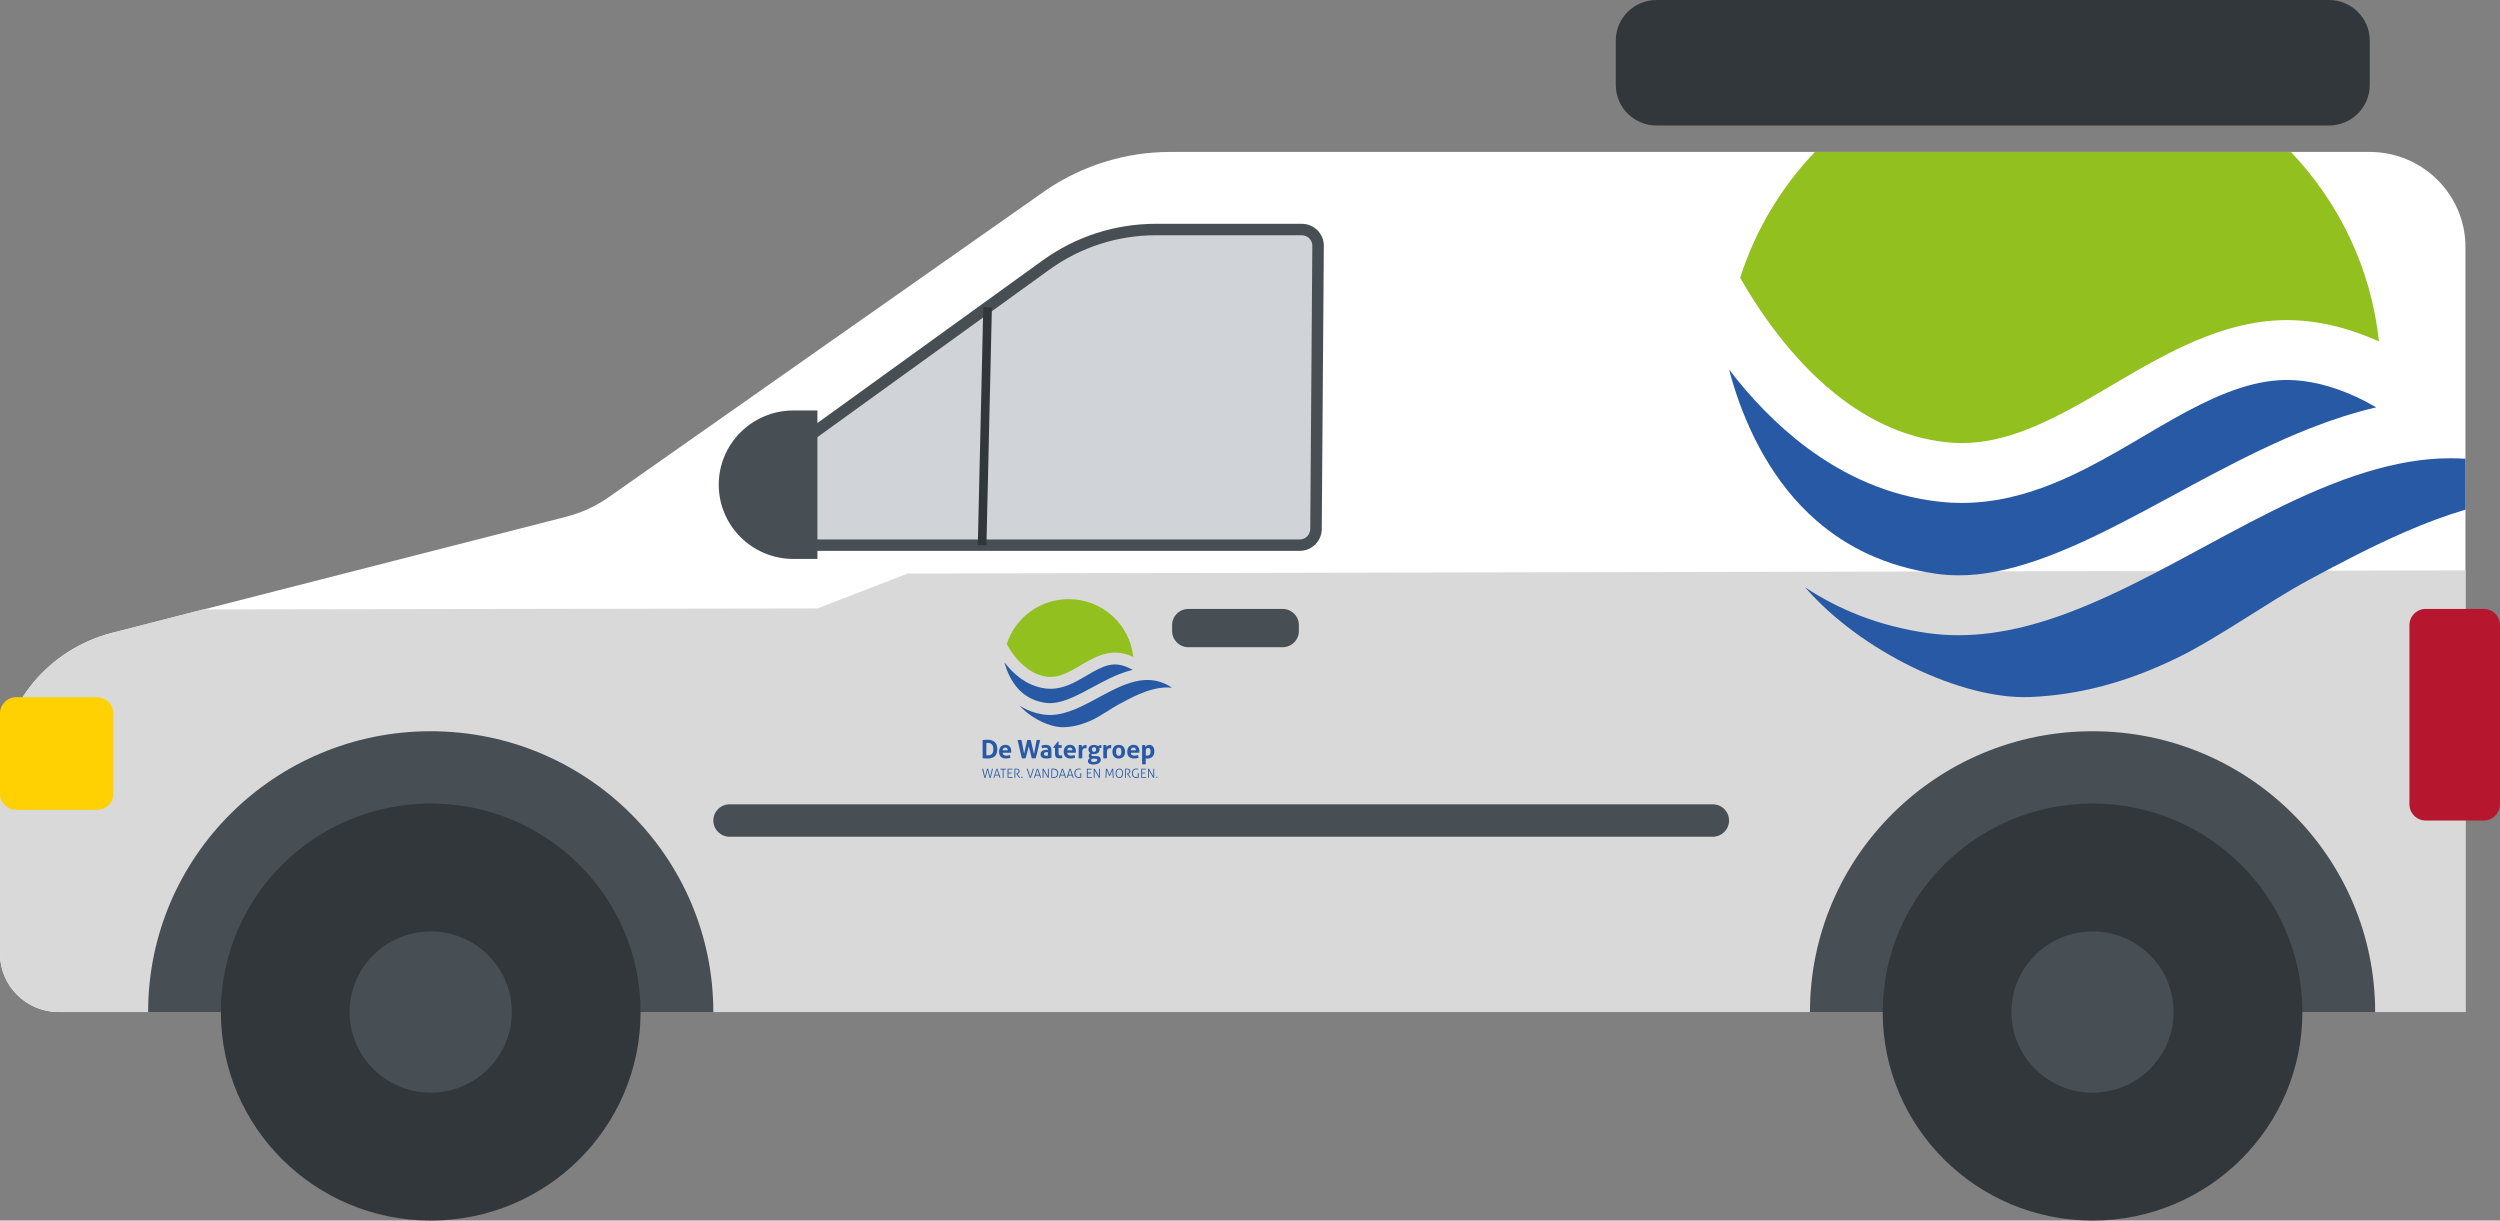 <svg fill="none" height="228" viewBox="0 0 467 228" width="467" xmlns="http://www.w3.org/2000/svg" xmlns:xlink="http://www.w3.org/1999/xlink"><rect x="0" y="0" width="467" height="228" fill="#808080" stroke="none"/><clipPath id="a"><path d="m0 0h467v228h-467z"/></clipPath><g clip-path="url(#a)"><path d="m10.97 189.048c-6.065 0-10.97-4.878-10.97-10.902v-33.489c0-.359.007-.719.021-1.074.451-12.1 9.15-22.352 20.946-25.369l84.772-21.677c2.864-.732 5.57-1.977 7.986-3.674l81.754-57.397c6.822-4.615 14.884-7.084 23.135-7.084h224.046c9.879 0 17.889 7.96 17.889 17.778v142.884h-449.579z" fill="#fff"/><path d="m10.97 189.048c-6.065 0-10.97-4.878-10.97-10.902v-33.489c0-.359.007-.719.021-1.078.451-12.089 9.129-22.337 20.912-25.368l16.957-4.365 114.802-.192 16.881-6.519 290.981-.589v82.502z" fill="#d9d9d9"/><path d="m215.96 42.879h30.275l-.431 58.964h-98.379v-17.696l47.95-34.618c5.986-4.324 13.191-6.65 20.585-6.65z" fill="#d0d4d8"/><path d="m242.785 102.906h-96.434v-19.31l48.394-34.94c6.207-4.481 13.546-6.852 21.218-6.852h27.208c1.105 0 2.144.431 2.922 1.211.778.78 1.205 1.816 1.198 2.914l-.385 52.909c-.017 2.248-1.866 4.067-4.121 4.067zm-94.286-2.134h94.283c1.077 0 1.962-.872 1.972-1.943l.386-52.909c.003-.527-.2-1.023-.571-1.396-.372-.373-.871-.578-1.398-.578h-27.208c-7.215 0-14.116 2.227-19.954 6.441l-47.51 34.3z" fill="#484f54"/><path d="m27.669 189.051c0-28.967 23.628-52.457 52.79-52.457 29.149 0 52.791 23.49 52.791 52.457z" fill="#484f54"/><path d="m338.098 189.051c0-28.967 23.628-52.457 52.791-52.457 29.149 0 52.79 23.49 52.79 52.457z" fill="#484f54"/><path d="m41.259 189.048c0-21.51 17.545-38.952 39.2-38.952 21.645 0 39.201 17.442 39.201 38.952 0 21.52-17.553 38.955-39.201 38.955-21.655-.003-39.2-17.439-39.2-38.955z" fill="#32373b"/><path d="m65.31 189.048c0-8.313 6.778-15.051 15.146-15.051 8.365 0 15.153 6.738 15.153 15.051 0 8.316-6.788 15.061-15.153 15.061-8.368-.003-15.146-6.749-15.146-15.061z" fill="#484f54"/><path d="m351.688 189.048c0-21.51 17.552-38.952 39.197-38.952 21.655 0 39.2 17.442 39.2 38.952 0 21.52-17.545 38.955-39.2 38.955-21.645-.003-39.197-17.439-39.197-38.955z" fill="#32373b"/><path d="m375.739 189.048c0-8.313 6.781-15.051 15.146-15.051 8.368 0 15.146 6.738 15.146 15.051 0 8.316-6.781 15.061-15.146 15.061-8.365-.003-15.146-6.749-15.146-15.061z" fill="#484f54"/><path d="m435.052 23.446h-125.607c-4.207 0-7.615-3.386-7.615-7.567v-8.312c0-4.18 3.408-7.567 7.615-7.567h125.607c4.207 0 7.615 3.387 7.615 7.567v8.312c-.004 4.177-3.412 7.567-7.615 7.567z" fill="#32373b"/><path d="m453.124 153.277h10.83c1.683 0 3.046-1.355 3.046-3.027v-33.476c0-1.673-1.363-3.027-3.046-3.027h-10.83c-1.683 0-3.046 1.354-3.046 3.027v33.476c.003 1.672 1.366 3.027 3.046 3.027z" fill="#b7172e"/><path d="m18.13 151.279h-15.084c-1.683 0-3.046-1.354-3.046-3.027v-14.99c0-1.673 1.363-3.027 3.046-3.027h15.084c1.683 0 3.046 1.354 3.046 3.027v14.99c0 1.673-1.363 3.027-3.046 3.027z" fill="#ffd103"/><path d="m208.273 124.115c-.106 0-.213.003-.32.01-1.235.086-2.509.657-3.869 1.427-1.359.759-2.774 1.7-4.371 2.36-1.064.438-2.221.753-3.474.753-.272 0-.547-.014-.829-.045-1.897-.212-3.532-.985-4.881-1.987-1.154-.859-2.11-1.882-2.895-2.901.051.191.106.393.172.599.506 1.635 1.446 3.602 3.084 5.011 1.095.944 2.496 1.669 4.399 1.946.276.041.551.059.833.059 1.801.01 3.849-.815 6.041-1.947 2.193-1.125 4.513-2.528 6.985-3.499.791-.312 1.604-.575 2.43-.77-.248-.144-.503-.277-.757-.393-.854-.397-1.735-.623-2.548-.623z" fill="#2859a4"/><path d="m191.869 124.857c1.108.821 2.358 1.4 3.797 1.56.196.021.388.031.581.031 1.308.004 2.596-.496 3.955-1.224 1.357-.722 2.747-1.66 4.276-2.375 1.019-.472 2.117-.844 3.315-.933.161-.014.323-.017.485-.017 1.191 0 2.344.311 3.411.79-.643-6.055-5.8-10.772-12.065-10.772-5.425 0-10.017 3.537-11.569 8.418.007.014.017.028.024.045.843 1.474 2.131 3.253 3.79 4.477z" fill="#92c01f"/><g fill="#2859a4"><path d="m217.347 127.608c-1.022-.418-2.013-.592-3.015-.592-1.019-.004-2.059.188-3.115.51-1.15.349-2.313.855-3.491 1.443-2.254 1.119-4.523 2.511-6.836 3.483-1.542.643-3.126 1.108-4.764 1.108-.382 0-.768-.028-1.153-.082-1.79-.257-3.295-.873-4.527-1.694 2.062 2.374 5.787 4.164 8.32 4.061 1.804-.072 3.573-.537 5.439-1.444 1.508-.728 3.373-2.073 4.826-2.859 1.215-.657 2.416-1.287 3.625-1.81 1.765-.766 3.559-1.314 5.421-1.317.289 0 .578.014.868.041-.541-.356-1.074-.636-1.598-.848z"/><path d="m183.554 138.243c.134-.017.272-.028.416-.041.145-.011.307-.017.486-.017.599 0 1.053.147 1.366.444.314.298.469.739.469 1.331 0 .595-.159 1.033-.475 1.314-.317.28-.789.42-1.412.42-.162 0-.31-.007-.447-.017-.138-.01-.272-.024-.403-.041zm.699 2.846c.027.003.065.007.11.01s.1.003.162.003c.144 0 .282-.017.406-.047.124-.035.234-.093.327-.182s.165-.205.217-.355c.055-.148.079-.339.079-.572 0-.226-.028-.417-.079-.568-.055-.15-.128-.27-.217-.359-.093-.089-.196-.15-.317-.188-.12-.038-.244-.055-.378-.055-.045 0-.097 0-.155.004-.059 0-.111.007-.155.01z"/><path d="m187.289 140.62c.014.188.08.325.2.411.121.085.279.126.475.126.107 0 .217-.01.331-.031.113-.02.22-.048.32-.089.034.062.065.141.089.226.024.089.042.182.042.284-.248.096-.527.14-.837.14-.227 0-.423-.03-.585-.095-.162-.062-.296-.151-.399-.264-.104-.113-.179-.246-.228-.4-.048-.154-.072-.322-.072-.506 0-.178.024-.349.076-.507.051-.157.127-.294.227-.41s.224-.209.372-.277c.148-.069.32-.103.516-.103.172 0 .324.031.458.089s.248.14.341.246c.093.103.165.226.21.37.048.144.072.298.072.462 0 .058-.003.119-.007.178-.003.058-.01.106-.017.14h-1.584zm.968-.465c-.007-.151-.048-.274-.128-.366-.079-.092-.185-.14-.327-.14-.158 0-.278.044-.361.133s-.131.212-.148.373z"/><path d="m190.081 138.243c.114-.021.245-.028.389-.028.059 0 .114 0 .172.004.059.003.117.01.172.024l.489 2.555.589-2.555c.062-.011.12-.017.175-.021.056-.003.111-.007.166-.007.096 0 .196.011.309.028l.613 2.62.489-2.62c.1-.021.2-.028.303-.028.062 0 .124.004.186.011.058.006.12.013.175.02l-.822 3.397c-.114.02-.234.027-.358.027-.121 0-.252-.01-.396-.027l-.548-2.261-.588 2.261c-.076.007-.145.014-.203.02-.059.007-.124.011-.193.011-.1 0-.203-.011-.317-.028z"/><path d="m195.754 140.032c0-.076-.014-.137-.038-.185s-.058-.086-.103-.109c-.045-.028-.1-.045-.165-.055-.066-.01-.138-.014-.217-.014-.172 0-.355.034-.547.099-.045-.082-.08-.157-.1-.232-.021-.072-.035-.158-.035-.26.138-.048.279-.082.417-.103.137-.02.268-.034.389-.034.33 0 .585.079.771.236s.279.41.279.756v1.416c-.11.034-.245.069-.403.099-.158.031-.337.048-.537.048-.162 0-.31-.013-.444-.041-.134-.027-.251-.075-.348-.14-.096-.065-.172-.151-.224-.257-.051-.106-.079-.232-.079-.383 0-.15.031-.277.097-.379.065-.103.148-.185.251-.247.103-.061.217-.106.344-.133.128-.028.255-.041.379-.041.093 0 .193.003.303.013v-.054zm0 .485c-.038-.006-.079-.01-.124-.017-.045-.003-.082-.006-.12-.006-.155 0-.279.027-.369.082-.089.054-.134.143-.134.266 0 .083.017.144.052.189.034.044.075.075.127.095.048.021.1.035.158.038.055.003.104.007.145.007.048 0 .096-.004.141-.01.048-.007.09-.014.124-.021z"/><path d="m197.076 139.703h-.31l-.024-.095.888-1.129h.11v.711h.575c.01.048.017.089.017.127.004.037.004.079.004.12 0 .044 0 .085-.004.126-.003.041-.01.086-.017.137h-.575v.958c0 .099.007.178.024.236.018.058.038.106.069.14s.069.058.11.072c.045.014.097.02.159.02.048 0 .093-.003.141-.01.045-.007.086-.014.12-.02.021.058.038.123.048.188.011.065.014.123.014.171 0 .034 0 .065-.003.089 0 .024-.004.048-.007.068-.145.034-.296.051-.451.051-.289 0-.51-.068-.661-.201-.151-.134-.227-.353-.227-.654z"/><path d="m199.365 140.62c.014.188.079.325.2.411.12.085.278.126.475.126.106 0 .216-.01.33-.031.114-.02.22-.048.32-.089.035.062.066.141.09.226.024.089.038.182.041.284-.248.096-.527.14-.836.14-.228 0-.424-.03-.586-.095-.161-.062-.296-.151-.399-.264s-.179-.246-.227-.4-.072-.322-.072-.506c0-.178.024-.349.075-.507.052-.157.128-.294.227-.41.1-.116.224-.209.372-.277.148-.069.32-.103.517-.103.172 0 .323.031.457.089.135.058.248.14.341.246.093.103.165.226.21.37.048.144.072.298.072.462 0 .058-.003.119-.006.178-.004.058-.011.106-.018.14h-1.583zm.964-.465c-.007-.151-.048-.274-.128-.366-.079-.092-.185-.14-.327-.14-.158 0-.278.044-.361.133s-.131.212-.148.373z"/><path d="m201.499 139.194c.048-.011.093-.017.134-.021.042-.003.09-.007.142-.007.048 0 .092.004.141.011.044.006.093.013.134.023.01.018.017.038.027.069.007.031.014.061.021.096.007.034.01.065.017.099.004.034.011.061.011.082.069-.099.155-.185.258-.263.1-.079.227-.117.378-.117.031 0 .069 0 .111.004.041.003.072.007.089.013.007.031.01.069.014.11.003.041.003.082.003.126 0 .055-.003.113-.007.175-.003.061-.013.123-.027.178-.035-.007-.072-.011-.117-.011-.041 0-.069 0-.079 0-.055 0-.114.007-.179.018-.066.01-.131.041-.19.089-.058.047-.11.116-.151.212-.038.095-.059.225-.059.396v1.163c-.058.011-.113.018-.172.021-.058.003-.113.003-.165.003-.055 0-.11 0-.165-.003s-.114-.01-.172-.021v-2.445z"/><path d="m204.786 141.229c.29.007.5.072.637.192.138.119.203.294.203.516 0 .134-.034.253-.103.363-.069.109-.165.202-.286.277-.12.075-.261.133-.426.174-.166.041-.341.062-.534.062-.189 0-.351-.014-.485-.045-.135-.03-.241-.071-.327-.126-.083-.055-.145-.12-.179-.199-.038-.078-.055-.164-.055-.26 0-.14.034-.256.103-.349.069-.092.158-.171.272-.239-.073-.044-.131-.099-.172-.164-.042-.065-.066-.147-.066-.246 0-.12.024-.216.076-.295.052-.075.124-.147.224-.215-.11-.079-.196-.175-.258-.288-.062-.112-.09-.239-.09-.376 0-.123.024-.236.072-.342.049-.106.117-.195.207-.274.089-.078.2-.136.33-.181.131-.044.276-.065.438-.065.158 0 .302.024.437.072.134.048.244.109.334.185.058-.079.134-.137.223-.178.09-.041.21-.058.362-.058.007.041.01.082.017.119.003.041.007.083.007.127 0 .051 0 .099-.004.151-.003.051-.01.102-.02.157h-.386c.017.031.031.068.042.113.013.044.02.102.02.174 0 .123-.024.236-.069.342-.044.106-.113.195-.203.271-.089.075-.196.136-.327.177-.127.045-.272.065-.433.065-.138 0-.259-.013-.365-.041-.055.035-.086.072-.1.11-.014.041-.017.075-.017.109 0 .052.017.093.048.123.034.031.1.048.203.052zm-.609.493c-.069-.004-.127.003-.172.024-.045.02-.083.044-.11.071-.028.031-.045.062-.059.1-.01.037-.017.071-.017.106 0 .119.045.201.134.243.09.041.21.065.365.065.2 0 .362-.031.482-.096.121-.062.183-.147.183-.257 0-.031-.004-.061-.011-.089-.007-.027-.024-.055-.044-.078-.021-.024-.052-.045-.093-.059-.038-.017-.093-.024-.159-.024zm.196-1.29c.135 0 .228-.038.29-.113.058-.075.089-.178.089-.311 0-.134-.031-.236-.089-.315-.059-.079-.155-.116-.29-.116-.137 0-.234.037-.296.116-.058.079-.089.181-.089.315 0 .133.031.236.089.311.062.075.159.113.296.113z"/><path d="m206.098 139.194c.048-.011.093-.017.134-.021.042-.003.09-.007.141-.007.049 0 .093.004.142.011.044.006.089.013.134.023.01.018.017.038.027.069.007.031.014.061.021.096.007.034.01.065.017.099.004.034.011.061.011.082.068-.099.154-.185.258-.263.103-.079.227-.117.378-.117.031 0 .069 0 .11.004.042.003.073.007.09.013.007.031.01.069.014.11.003.041.003.082.003.126 0 .055-.003.113-.007.175-.003.061-.013.123-.027.178-.035-.007-.073-.011-.117-.011-.042 0-.069 0-.079 0-.056 0-.114.007-.179.018-.066.01-.131.041-.19.089-.058.047-.11.116-.148.212-.041.095-.058.225-.058.396v1.163c-.059.011-.114.018-.172.021-.059.003-.114.003-.166.003-.051 0-.11 0-.165-.003s-.113-.01-.172-.021z"/><path d="m208.976 141.694c-.2 0-.372-.031-.52-.096s-.268-.154-.365-.27c-.096-.116-.169-.25-.217-.403-.048-.154-.072-.322-.072-.5s.024-.349.072-.506c.048-.158.121-.294.217-.407.097-.117.22-.205.365-.27.148-.065.32-.1.52-.1.199 0 .375.035.523.1s.272.157.372.27c.1.116.172.249.22.407.048.157.072.325.072.506 0 .178-.024.346-.072.5-.048.153-.12.287-.22.403s-.221.205-.372.27c-.148.062-.324.096-.523.096zm0-.513c.179 0 .306-.065.382-.195s.117-.318.117-.564c0-.247-.038-.435-.117-.565s-.207-.195-.382-.195c-.176 0-.3.065-.379.195-.076.13-.117.318-.117.565 0 .246.038.434.117.564s.207.195.379.195z"/><path d="m211.231 140.62c.013.188.079.325.199.411.121.085.279.126.475.126.107 0 .217-.01.331-.031.113-.02.22-.048.32-.089.034.062.065.141.089.226.024.089.038.182.042.284-.248.096-.527.14-.837.14-.227 0-.423-.03-.585-.095-.162-.062-.296-.151-.399-.264-.104-.113-.179-.246-.228-.4-.048-.154-.072-.322-.072-.506 0-.178.024-.349.076-.507.052-.157.127-.294.227-.41s.224-.209.372-.277c.148-.069.32-.103.516-.103.172 0 .324.031.458.089s.248.14.341.246c.093.103.165.226.21.37.048.144.072.298.072.462 0 .058-.003.119-.007.178-.003.058-.01.106-.017.14h-1.583zm.963-.465c-.007-.151-.048-.274-.127-.366s-.186-.14-.327-.14c-.158 0-.279.044-.361.133-.083.089-.131.212-.148.373z"/><path d="m213.347 139.19c.045-.01.09-.017.131-.02.042-.004.093-.004.145-.004.089 0 .179.011.272.028.01.017.017.037.027.068.007.031.018.062.024.096.007.034.014.068.021.102.003.035.01.062.01.083.028-.052.062-.1.104-.148.041-.047.089-.092.148-.13.058-.037.124-.068.196-.092s.155-.034.241-.034c.138 0 .265.024.382.075s.224.127.31.229c.089.103.158.23.206.387.048.154.073.335.073.547 0 .205-.031.387-.09.551-.058.161-.148.301-.262.414-.113.113-.254.202-.416.263-.165.062-.351.093-.561.093-.055 0-.107-.004-.159-.007-.051-.004-.096-.01-.13-.017v1.084c-.059.01-.117.017-.172.021-.056.003-.111.003-.166.003s-.11 0-.165-.003c-.055-.004-.113-.011-.172-.021v-3.568zm.675 1.926c.086.024.183.038.296.038.196 0 .348-.062.451-.188.103-.127.158-.319.158-.572 0-.099-.006-.188-.024-.27-.017-.082-.041-.154-.079-.215-.038-.059-.086-.106-.144-.141-.059-.034-.131-.051-.217-.051-.079 0-.148.014-.203.044-.055.031-.1.072-.135.124-.034.051-.058.113-.075.181-.018.068-.024.144-.024.222v.828z"/><path d="m183.469 143.6c.01 0 .024-.003.041-.003h.052.048c.02 0 .034.003.045.003l.33 1.516.392-1.516c.011 0 .024-.003.045-.003h.055.052c.021 0 .038.003.048.003l.389 1.516.334-1.516c.014 0 .027-.003.041-.003h.045.052c.017 0 .031.003.041.003l-.413 1.697c-.01 0-.028.003-.048.003-.021 0-.042 0-.055 0-.018 0-.035 0-.059 0s-.041-.003-.052-.003l-.382-1.478-.378 1.478c-.011 0-.028.003-.049.003-.02 0-.041 0-.055 0-.017 0-.034 0-.058 0s-.041-.003-.052-.003z"/><path d="m186.126 143.6c.01 0 .028-.004.045-.004h.051.055c.021 0 .035.004.045.004l.572 1.696c-.011 0-.024.004-.042.004-.017 0-.034 0-.048 0s-.031 0-.045 0c-.017 0-.031-.004-.041-.004l-.141-.431h-.702l-.135.431c-.013 0-.027.004-.044.004s-.031 0-.045 0c-.017 0-.031 0-.048 0s-.031-.004-.038-.004zm.399 1.115-.306-.944-.303.944z"/><path d="m187.303 143.747h-.458c0-.011-.003-.021-.003-.035 0-.013 0-.027 0-.037s0-.024 0-.038c0-.013.003-.027.003-.034h1.081c0 .01.004.021.004.034v.038.037c0 .014-.004.028-.004.038h-.457v1.55c-.011 0-.025.003-.038.003-.014 0-.028 0-.042 0-.017 0-.031 0-.044 0-.014 0-.028-.003-.038-.003v-1.553z"/><path d="m188.212 143.6h.916c0 .01.003.02.003.034v.037.038c0 .014-.003.027-.003.038h-.751v.574h.603c0 .011.003.021.003.035v.037.038c0 .014-.003.027-.003.037h-.603v.678h.771c0 .01.004.02.004.034v.038.037c0 .014-.004.028-.004.038h-.936z"/><path d="m189.496 143.593c.035-.004.066-.007.093-.007.028-.003.052-.003.076-.007.024-.003.051-.003.075-.003h.097c.076 0 .151.007.224.024.072.017.141.044.199.082.059.037.107.089.141.157.035.065.055.147.055.246 0 .062-.01.117-.034.168-.021.051-.052.096-.086.137s-.076.075-.124.102c-.048.028-.093.055-.145.072l-.02.007.544.732c-.017.004-.031.004-.048.004-.018 0-.031 0-.049 0-.017 0-.031 0-.044 0-.014 0-.031 0-.045-.004l-.599-.787v-.01l.052-.014c.055-.013.106-.034.158-.054.052-.024.096-.052.134-.082.038-.031.069-.072.093-.113.024-.045.034-.096.034-.158 0-.123-.037-.215-.113-.277-.076-.061-.179-.092-.31-.092-.034 0-.065 0-.093.003-.027 0-.062.004-.103.011v1.573c-.01 0-.024.004-.041.004-.018 0-.031 0-.042 0-.014 0-.027 0-.041 0s-.028-.004-.038-.004z"/><path d="m190.79 145.298c-.003-.034-.007-.065-.007-.1 0-.034.004-.069.007-.103.035-.004.066-.007.101-.007.034 0 .069.003.104.007.003.034.007.065.007.1 0 .034-.004.069-.007.103-.035.004-.066.007-.101.007-.034 0-.069 0-.104-.007z"/><path d="m191.802 143.6c.011 0 .024-.004.042-.004h.051.048c.021 0 .035.004.045.004l.479 1.536.471-1.536c.014 0 .028-.004.045-.004h.045.051c.018 0 .031.004.042.004l-.561 1.696c-.011 0-.028.004-.049.004-.02 0-.037 0-.051 0-.017 0-.035 0-.052 0-.02 0-.034-.004-.045-.004z"/><path d="m193.706 143.6c.01 0 .027-.004.045-.004h.051.055c.021 0 .035.004.045.004l.571 1.696c-.01 0-.024.004-.041.004s-.034 0-.048 0-.031 0-.045 0c-.017 0-.031-.004-.041-.004l-.141-.431h-.702l-.135.431c-.013 0-.027.004-.044.004-.018 0-.031 0-.045 0-.017 0-.031 0-.048 0-.018 0-.031-.004-.038-.004zm.399 1.115-.306-.944-.303.944z"/><path d="m194.759 143.6c.01 0 .024-.004.045-.004h.045.044c.018 0 .031.004.042.004l.815 1.419v-1.419c.011 0 .025-.004.038-.004h.042.041c.014 0 .028.004.038.004v1.696c-.01 0-.024.004-.041.004-.018 0-.035 0-.049 0-.013 0-.027 0-.044 0-.018 0-.031-.004-.042-.004l-.816-1.409v1.409c-.01 0-.024.004-.037.004-.014 0-.028 0-.042 0-.017 0-.031 0-.044 0-.014 0-.028-.004-.035-.004z"/><path d="m196.391 143.6c.021-.004.048-.007.082-.011.031-.003.066-.006.104-.006.038-.004.072-.004.11-.007.038 0 .069-.004.1-.004.148 0 .279.021.389.062s.199.099.272.171c.072.075.124.167.161.274.035.109.052.229.052.366 0 .588-.293.879-.874.879-.035 0-.069 0-.107-.004-.038 0-.076-.003-.11-.007-.035-.003-.069-.006-.1-.01-.031-.003-.055-.007-.076-.01v-1.693zm.165 1.556c.028.004.062.007.1.01.038.004.079.004.12.004.111 0 .207-.01.296-.034.09-.024.162-.065.224-.12.062-.058.11-.134.141-.226.035-.092.048-.212.048-.349 0-.243-.061-.424-.189-.537-.127-.113-.299-.171-.523-.171-.038 0-.076 0-.117.003-.041 0-.076.004-.103.011v1.409z"/><path d="m198.37 143.6c.011 0 .028-.004.045-.004h.052.055c.017 0 .034.004.044.004l.572 1.696c-.011 0-.024.004-.041.004-.018 0-.035 0-.049 0-.013 0-.031 0-.044 0-.018 0-.031-.004-.042-.004l-.141-.431h-.702l-.134.431c-.014 0-.028.004-.045.004s-.031 0-.045 0c-.017 0-.031 0-.048 0s-.031-.004-.038-.004zm.399 1.115-.306-.944-.303.944z"/><path d="m199.799 143.6c.01 0 .027-.004.044-.004h.052.055c.017 0 .035.004.045.004l.571 1.696c-.01 0-.024.004-.041.004s-.034 0-.048 0-.031 0-.045 0c-.017 0-.031-.004-.041-.004l-.141-.431h-.703l-.134.431c-.014 0-.027.004-.045.004-.017 0-.031 0-.044 0-.018 0-.031 0-.049 0-.017 0-.031-.004-.037-.004zm.399 1.115-.306-.944-.303.944z"/><path d="m201.819 144.421c.01 0 .024-.004.041-.004h.042.041c.014 0 .028.004.038.004v.824c-.028.014-.059.027-.096.034-.038.01-.076.017-.121.024-.041.007-.086.01-.131.014-.044.003-.089.003-.131.003-.113 0-.22-.017-.316-.054-.1-.038-.183-.089-.255-.165-.072-.071-.127-.16-.169-.27-.041-.106-.062-.233-.062-.373s.021-.267.059-.379c.038-.11.093-.206.165-.281.069-.075.155-.133.248-.174.096-.041.2-.062.313-.062.1 0 .183.007.248.021.066.013.121.027.162.037-.004.028-.007.051-.014.072s-.014.044-.024.072c-.034-.014-.083-.024-.141-.038-.059-.013-.134-.02-.224-.02-.089 0-.172.017-.248.051-.075.034-.141.082-.196.147s-.096.144-.127.236-.045.199-.045.315c0 .12.017.226.052.315.034.088.079.164.134.218.058.059.124.103.2.13.075.028.158.042.244.042.072 0 .131-.004.179-.007.048-.004.089-.014.124-.028v-.704z"/><path d="m203.024 143.6h.916c0 .01.003.02.003.034v.037.038c0 .014-.003.027-.003.038h-.751v.574h.603c0 .011.003.021.003.035v.037.038c0 .014-.003.027-.003.037h-.603v.678h.771c0 .01.004.02.004.034v.038.037c0 .014-.004.028-.004.038h-.936z"/><path d="m204.308 143.6c.01 0 .024-.004.045-.004h.044.045c.017 0 .031.004.042.004l.815 1.419v-1.419c.011 0 .024-.004.038-.004h.042.041c.014 0 .027.004.038.004v1.696c-.011 0-.024.004-.042.004-.017 0-.034 0-.048 0s-.027 0-.045 0c-.017 0-.031-.004-.041-.004l-.816-1.409v1.409c-.01 0-.024.004-.038.004-.013 0-.027 0-.041 0-.017 0-.031 0-.045 0-.013 0-.027-.004-.034-.004z"/><path d="m206.583 143.6c.011 0 .024-.004.045-.004h.059.058c.021 0 .038.004.048.004l.479 1.132.471-1.132c.011 0 .024-.004.045-.004h.055.055c.021 0 .038.004.048.004l.083 1.696c-.01 0-.024.004-.038.004s-.027 0-.041 0c-.017 0-.031 0-.045 0s-.027-.004-.038-.004l-.065-1.443-.472 1.091c-.01.003-.02.003-.034.003-.01 0-.021 0-.035 0-.01 0-.02 0-.031 0-.01 0-.02 0-.031-.003l-.464-1.095-.069 1.447c-.01 0-.024.004-.038.004s-.027 0-.041 0c-.017 0-.031 0-.045 0s-.028-.004-.038-.004z"/><path d="m209.089 145.327c-.12 0-.224-.02-.31-.065-.089-.044-.161-.103-.22-.181-.058-.079-.1-.171-.131-.277s-.044-.226-.044-.353c0-.126.013-.246.044-.352.028-.106.073-.198.131-.277.059-.079.131-.137.22-.181.09-.045.193-.065.31-.065s.224.02.31.065c.089.044.162.102.22.181.059.079.1.171.131.277.028.106.045.226.045.352 0 .127-.014.247-.045.353-.031.109-.072.202-.131.277-.058.078-.131.137-.22.181-.09.041-.193.065-.31.065zm0-.15c.093 0 .172-.018.238-.055.065-.034.12-.086.165-.151s.076-.14.1-.232c.02-.089.031-.188.031-.294s-.011-.206-.031-.295c-.021-.089-.055-.167-.1-.229-.045-.065-.1-.113-.165-.147-.066-.034-.145-.055-.238-.055s-.172.017-.237.055c-.069.034-.124.086-.166.147-.044.065-.075.14-.096.229s-.031.189-.031.295.01.205.031.294.055.167.096.232c.042.065.1.113.166.151.065.037.144.055.237.055z"/><path d="m210.184 143.593c.034-.004.065-.007.093-.007.027-.003.051-.003.076-.007.024-.003.051-.003.075-.003h.097c.075 0 .151.007.223.024.073.017.142.044.2.082.059.037.107.089.141.157.035.065.052.147.052.246 0 .062-.01.117-.035.168-.02.051-.051.096-.086.137-.034.041-.075.075-.124.102-.048.028-.096.055-.144.072l-.021.007.544.732c-.017.004-.031.004-.048.004s-.031 0-.048 0c-.018 0-.031 0-.045 0s-.031 0-.045-.004l-.599-.787v-.01l.052-.014c.055-.013.107-.034.158-.054.052-.024.097-.052.134-.082.038-.031.069-.072.093-.113.025-.045.035-.096.035-.158 0-.123-.038-.215-.114-.277-.075-.061-.179-.092-.31-.092-.034 0-.065 0-.093.003-.027 0-.061.004-.103.011v1.573c-.01 0-.024.004-.041.004s-.031 0-.041 0c-.014 0-.028 0-.042 0-.013 0-.027-.004-.038-.004v-1.71z"/><path d="m212.559 144.421c.011 0 .024-.004.041-.004h.042.041c.014 0 .028.004.038.004v.824c-.028.014-.059.027-.096.034-.038.01-.076.017-.121.024-.041.007-.086.01-.131.014-.044.003-.089.003-.131.003-.113 0-.22-.017-.316-.054-.1-.038-.183-.089-.255-.165-.072-.071-.127-.16-.169-.27-.041-.106-.062-.233-.062-.373s.021-.267.059-.379c.038-.11.093-.206.165-.281.069-.075.155-.133.248-.174.096-.041.2-.062.313-.062.1 0 .183.007.248.021.066.013.121.027.162.037-.004.028-.007.051-.014.072s-.014.044-.024.072c-.034-.014-.083-.024-.141-.038-.059-.013-.134-.02-.224-.02-.089 0-.172.017-.248.051-.075.034-.141.082-.196.147s-.096.144-.127.236-.045.199-.045.315c0 .12.017.226.048.315.035.088.079.164.134.218.059.059.124.103.2.13.076.028.158.042.244.042.073 0 .131-.004.179-.007.049-.007.09-.014.124-.028v-.704z"/><path d="m213.172 143.6h.915c0 .01.004.02.004.034v.037.038c0 .014-.004.027-.004.038h-.75v.574h.602c0 .011.004.021.004.035v.037.038c0 .014-.004.027-.004.037h-.602v.678h.771c0 .01.004.02.004.034v.038.037c0 .014-.004.028-.004.038h-.936z"/><path d="m214.452 143.6c.011 0 .024-.004.045-.004h.045.045c.017 0 .031.004.041.004l.816 1.419v-1.419c.01 0 .024-.004.038-.004h.041.041c.014 0 .028.004.038.004v1.696c-.01 0-.024.004-.041.004-.018 0-.035 0-.048 0-.014 0-.028 0-.045 0s-.031-.004-.042-.004l-.815-1.409v1.409c-.011 0-.024.004-.038.004s-.028 0-.042 0c-.017 0-.031 0-.044 0-.014 0-.028-.004-.035-.004z"/><path d="m215.991 145.298c-.003-.034-.007-.065-.007-.1 0-.034.004-.069.007-.103.035-.004.066-.007.1-.007.035 0 .07.003.104.007.004.034.007.065.007.1 0 .034-.003.069-.007.103-.034.004-.065.007-.1.007-.038 0-.073 0-.104-.007z"/><path d="m427.173 70.977c-.544 0-1.081.021-1.618.061-6.244.434-12.674 3.318-19.531 7.194-6.857 3.841-14.013 8.583-22.065 11.921-5.366 2.217-11.201 3.794-17.528 3.794-1.373 0-2.771-.075-4.186-.233-9.583-1.064-17.837-4.974-24.646-10.037-5.824-4.327-10.65-9.489-14.612-14.648.258.972.543 1.977.867 3.014 2.554 8.261 7.301 18.185 15.573 25.307 5.535 4.762 12.595 8.422 22.216 9.821 1.384.199 2.785.298 4.207.298 9.08.048 19.424-4.105 30.494-9.835 11.081-5.682 22.792-12.763 35.259-17.665 4-1.567 8.093-2.904 12.279-3.879-1.256-.729-2.534-1.403-3.828-1.994-4.334-1.991-8.774-3.127-12.881-3.12z"/></g><path d="m344.332 74.719c5.59 4.143 11.914 7.071 19.163 7.881.991.11 1.965.161 2.933.161 6.609.014 13.108-2.501 19.968-6.178 6.85-3.65 13.866-8.384 21.594-11.979 5.153-2.388 10.691-4.272 16.732-4.721.816-.062 1.635-.089 2.451-.089 6.017.004 11.842 1.57 17.215 3.982-1.456-13.652-7.453-25.957-16.458-35.398l-88.903.004c-6.306 6.609-11.135 14.62-13.961 23.514.041.072.079.144.124.219 4.271 7.44 10.774 16.416 19.142 22.604z" fill="#92c01f"/><path d="m460.556 85.697c-.929-.062-1.859-.092-2.792-.092-5.153-.014-10.402.951-15.72 2.576-5.801 1.772-11.68 4.324-17.618 7.29-11.387 5.654-22.836 12.681-34.522 17.586-7.793 3.25-15.779 5.593-24.051 5.603-1.931 0-3.876-.13-5.821-.41-9.039-1.29-16.633-4.403-22.85-8.549 10.406 11.986 29.208 21.014 42.003 20.504 9.101-.362 18.034-2.713 27.462-7.289 7.607-3.685 17.036-10.475 24.368-14.436 6.13-3.311 12.206-6.489 18.299-9.137 3.721-1.611 7.466-3.031 11.249-4.143z" fill="#2859a4"/><path d="m319.94 156.304h-183.644c-1.683 0-3.046-1.354-3.046-3.027v-.007c0-1.672 1.363-3.027 3.046-3.027h183.644c1.683 0 3.046 1.355 3.046 3.027v.007c-.003 1.673-1.366 3.027-3.046 3.027z" fill="#484f54"/><path d="m221.994 120.9h17.59c1.683 0 3.047-1.355 3.047-3.028v-1.098c0-1.673-1.364-3.027-3.047-3.027h-17.59c-1.683 0-3.046 1.354-3.046 3.027v1.098c0 1.673 1.363 3.028 3.046 3.028z" fill="#484f54"/><path d="m152.695 104.412h-4.479c-7.707 0-13.955-6.209-13.955-13.868 0-7.659 6.248-13.868 13.955-13.868h4.479z" fill="#484f54"/><path d="m183.675 57.386-1.02 44.443 1.611.036 1.02-44.442z" fill="#32373b"/></g></svg>